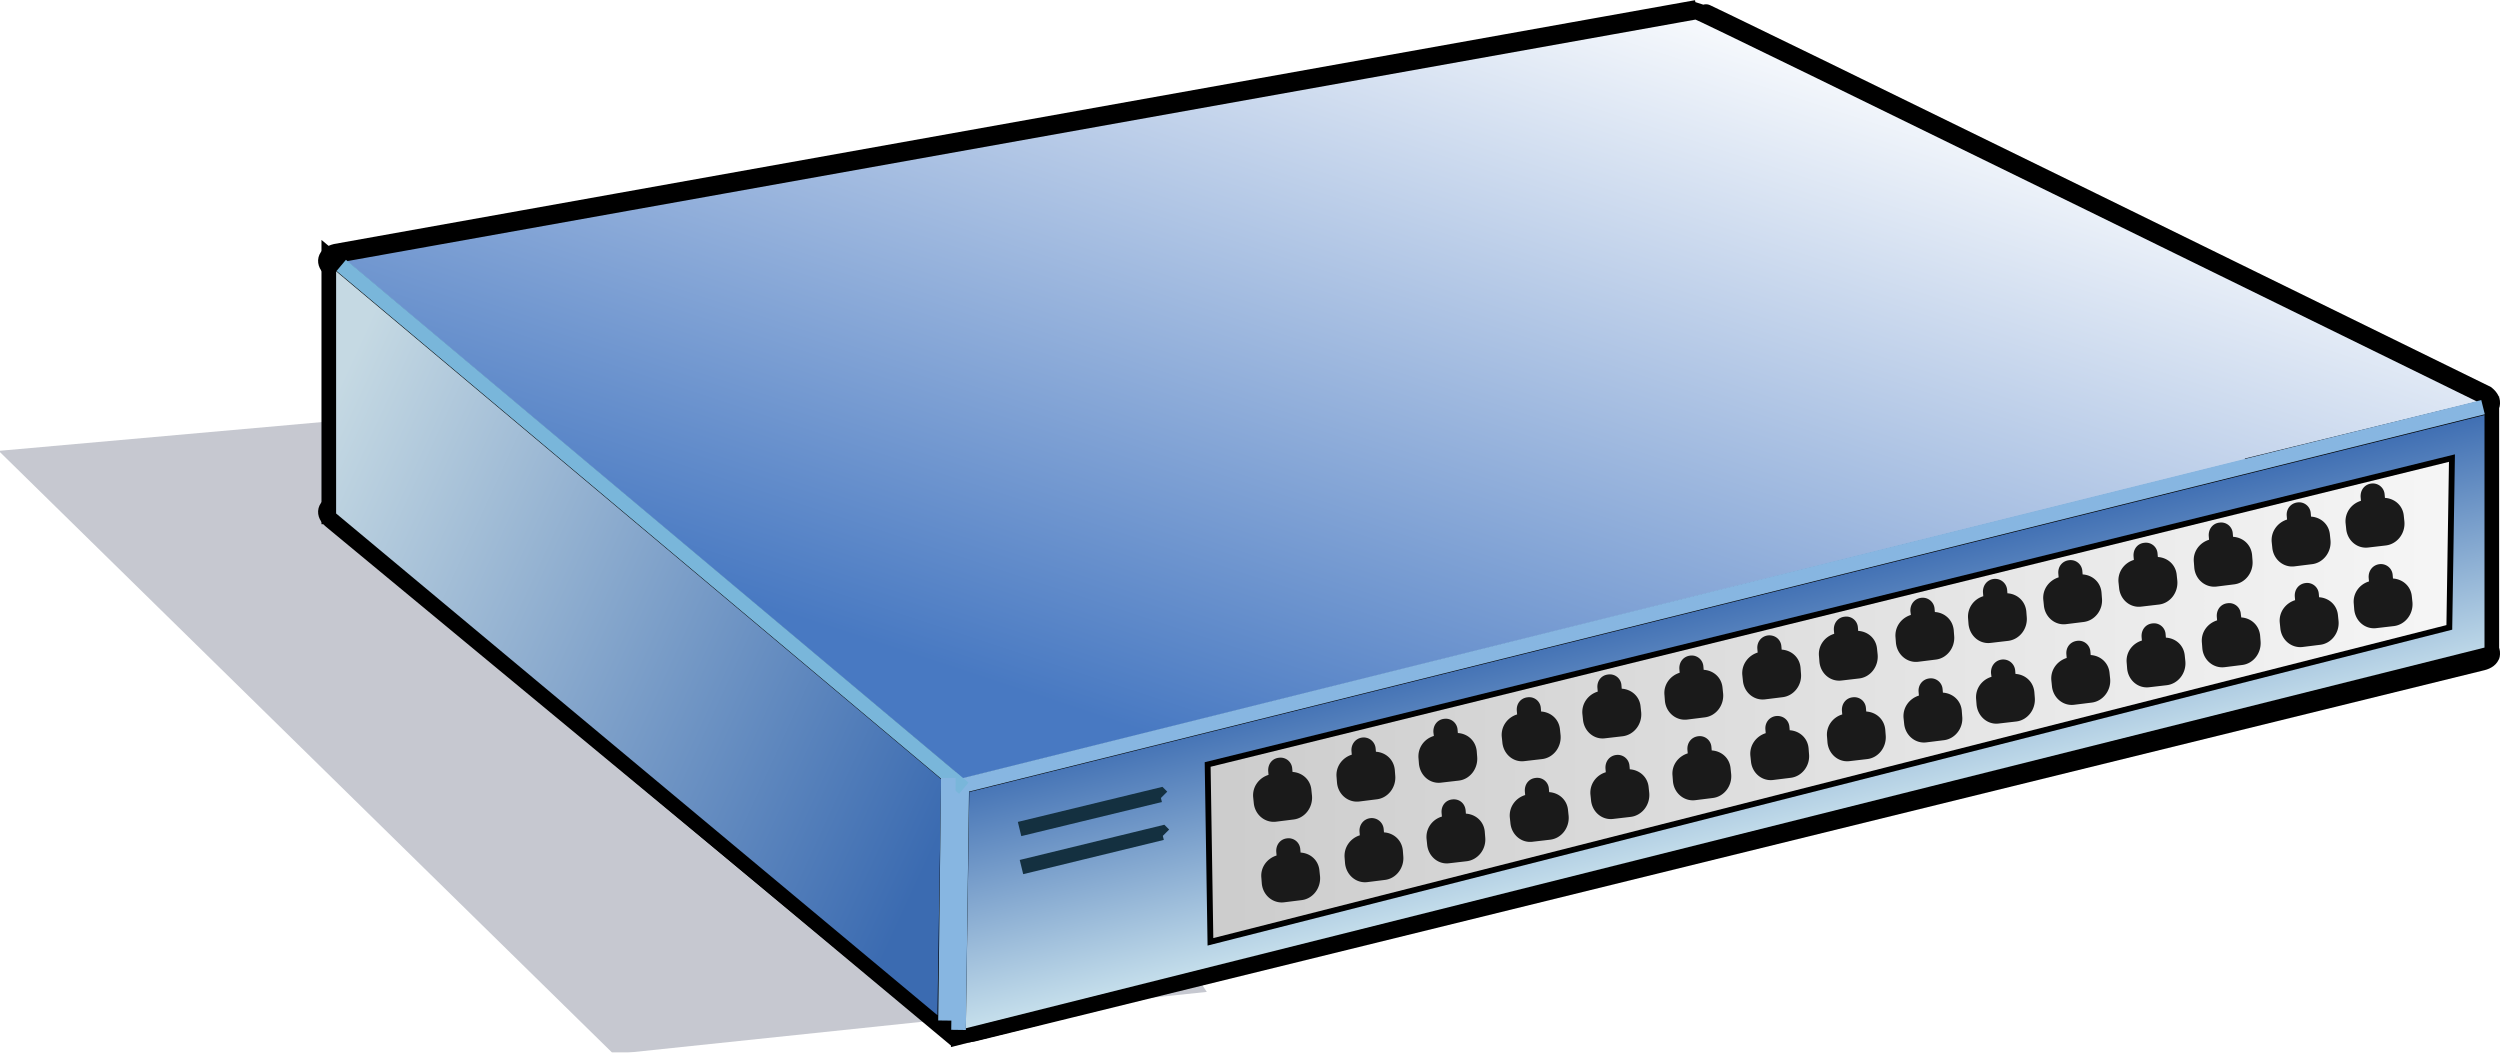 <svg xmlns="http://www.w3.org/2000/svg" viewBox="0 0 170.86 71.937" version="1.0"><defs><linearGradient id="e" y2="533.58" spreadMethod="repeat" gradientUnits="userSpaceOnUse" x2="367.46" gradientTransform="translate(224.57 -15.54)" y1="533.58" x1="281.42"><stop offset="0" stop-color="#ccc"/><stop offset="1" stop-color="#f6f6f6"/></linearGradient><linearGradient id="d" y2="526.83" gradientUnits="userSpaceOnUse" x2="313.49" gradientTransform="translate(224.57 -15.54)" y1="543.89" x1="317.57"><stop offset="0" stop-color="#c7e0ec"/><stop offset="1" stop-color="#3b6bb1"/></linearGradient><linearGradient id="c" y2="535.59" gradientUnits="userSpaceOnUse" x2="267.28" gradientTransform="translate(224.57 -15.54)" y1="514.62" x1="221.64"><stop offset="0" stop-color="#c5d9e3"/><stop offset="1" stop-color="#3b6bb1"/></linearGradient><linearGradient id="b" y2="682.78" gradientUnits="userSpaceOnUse" x2="-235.5" gradientTransform="matrix(.902 -.222 .734 .608 241.31 1.242)" y1="737.81" x1="-313.62"><stop offset="0" stop-color="#4879c2"/><stop offset="1" stop-color="#f5f8fc"/></linearGradient><filter id="a" height="1.353" width="1.193" y="-.177" x="-.097"><feGaussianBlur stdDeviation="2.699"/></filter></defs><path transform="matrix(1.176 0 0 1.178 -346.539 -483.36)" d="M330.34 471.48l34.47-3.61-23.54-35.54-46.67 4.15 35.74 35z" opacity=".511" filter="url(#a)" fill-rule="evenodd" fill="#252c4a"/><path d="M540.2 470.86l-93 16.66c-.64.16-.76.62-.25 1.03l15.06 12.47-14.81 3.66c-.64.16-.76.61-.25 1.03l41.71 34.53c.51.42 1.43.66 2.07.5l103.15-25.37c.64-.16.76-.62.25-1.03l-15.06-12.47 14.81-3.63c.64-.16.76-.61.25-1.03 0 0-53.77-26.39-53.93-26.35z" stroke="#000" stroke-width="1.31" fill="url(#b)" transform="translate(-424.239 -470.202)"/><path d="M446.71 505.53v-17.86l42.35 35.55-.27 17.42-42.08-35.11z" fill-rule="evenodd" stroke="#000" stroke-linecap="round" fill="url(#c)" transform="translate(-424.239 -470.202)"/><path d="M489.99 523.94l104.55-26.01v16.92l-104.8 26.27.25-17.18z" fill-rule="evenodd" stroke="#000" fill="url(#d)" transform="translate(-424.239 -470.202)"/><path d="M65.511 70.388l.22-16.68 103.97-25.88" stroke-linejoin="bevel" stroke="#87b6e1" fill="none"/><path d="M65.871 53.868l-42.55-35.73" stroke="#79b6da" fill="none"/><path d="M64.621 69.748l.19-16.21v-.37" stroke="#87b6e1" fill="none"/><path d="M591.35 513.08l.18-11.57-85.04 20.94.19 12.12 84.67-21.49z" fill-rule="evenodd" stroke="#000" stroke-width=".4" fill="url(#e)" transform="translate(-423.954 -470.202)"/><path d="M87.406 51.788c-.47.05-.77.45-.73.94l.02.23c-.64.2-1.11.8-1.05 1.52l.04.39c.07.8.75 1.38 1.52 1.29l1.2-.15c.77-.09 1.33-.82 1.26-1.63l-.04-.38c-.06-.72-.63-1.2-1.29-1.24l-.02-.23a.799.799 0 00-.91-.74zM93.096 50.408c-.46.06-.77.46-.73.94l.02.23c-.64.2-1.11.81-1.04 1.53l.03.38c.07.8.75 1.38 1.52 1.29l1.2-.15c.77-.09 1.33-.82 1.26-1.62l-.03-.39c-.07-.72-.63-1.2-1.29-1.24l-.02-.23a.82.82 0 00-.92-.74zM98.696 49.128c-.46.05-.77.45-.73.94l.03.23c-.65.19-1.11.8-1.05 1.52l.03.38c.08.81.75 1.39 1.52 1.29l1.21-.14c.76-.09 1.32-.82 1.25-1.63l-.03-.38c-.07-.72-.63-1.2-1.29-1.24l-.02-.23a.806.806 0 00-.92-.74zM104.396 47.658c-.47.05-.78.45-.73.94l.02.23c-.64.19-1.11.8-1.05 1.52l.04.38c.07.81.75 1.39 1.51 1.29l1.21-.14c.77-.09 1.33-.82 1.26-1.63l-.04-.38c-.06-.72-.63-1.2-1.29-1.24l-.02-.23a.793.793 0 00-.91-.74zM109.906 46.098c-.47.05-.78.45-.73.94l.02.23c-.64.19-1.11.8-1.05 1.52l.04.38c.07.81.75 1.39 1.51 1.29l1.21-.14c.77-.1 1.33-.82 1.26-1.63l-.04-.38c-.06-.72-.63-1.2-1.29-1.24l-.02-.23a.793.793 0 00-.91-.74zM115.506 44.808c-.46.06-.77.45-.73.94l.02.23c-.64.2-1.11.8-1.04 1.52l.03.39c.07.8.75 1.38 1.52 1.29l1.2-.15c.77-.09 1.33-.82 1.26-1.62l-.04-.39c-.06-.72-.62-1.2-1.29-1.24l-.02-.23a.799.799 0 00-.91-.74zM120.826 43.428c-.46.06-.77.46-.72.94l.02.23c-.64.2-1.11.81-1.05 1.53l.04.38c.07.81.75 1.38 1.51 1.29l1.21-.15c.76-.09 1.33-.82 1.25-1.62l-.03-.39c-.06-.72-.63-1.2-1.29-1.24l-.02-.23c-.04-.48-.45-.79-.92-.74zM126.066 42.148c-.46.05-.77.45-.73.94l.02.23c-.64.19-1.11.8-1.04 1.52l.03.38c.07.81.75 1.39 1.52 1.29l1.2-.14c.77-.09 1.33-.82 1.26-1.63l-.04-.38c-.06-.72-.62-1.2-1.29-1.24l-.02-.23a.793.793 0 00-.91-.74zM131.296 40.858c-.46.06-.77.46-.73.94l.03.23c-.65.2-1.11.81-1.05 1.53l.03.38c.08.8.76 1.38 1.52 1.29l1.21-.15c.76-.09 1.32-.82 1.25-1.62l-.03-.39c-.07-.72-.63-1.2-1.29-1.24l-.02-.23a.813.813 0 00-.92-.74zM136.256 39.568c-.46.06-.77.46-.73.95l.02.23c-.64.19-1.1.8-1.04 1.52l.03.38c.08.81.75 1.39 1.52 1.29l1.2-.14c.77-.1 1.33-.82 1.26-1.63l-.03-.38c-.07-.72-.63-1.2-1.29-1.24l-.02-.23a.82.82 0 00-.92-.75zM141.396 38.288c-.46.06-.77.45-.72.94l.02.23c-.64.2-1.11.8-1.05 1.52l.04.39c.07.8.75 1.38 1.51 1.29l1.21-.15c.76-.09 1.33-.82 1.25-1.62l-.03-.39c-.06-.72-.63-1.2-1.29-1.24l-.02-.23a.803.803 0 00-.92-.74zM146.546 37.098c-.47.05-.77.45-.73.94l.02.23c-.64.19-1.11.8-1.05 1.52l.04.38c.07.81.75 1.39 1.52 1.29l1.2-.14c.77-.09 1.33-.82 1.26-1.63l-.04-.38c-.06-.72-.63-1.2-1.29-1.24l-.02-.23a.793.793 0 00-.91-.74zM151.686 35.718c-.46.05-.77.45-.73.94l.02.23c-.64.2-1.11.8-1.04 1.52l.03.39c.07.8.75 1.38 1.52 1.29l1.2-.15c.77-.09 1.33-.82 1.26-1.63l-.03-.38c-.07-.72-.63-1.2-1.3-1.24l-.02-.23a.793.793 0 00-.91-.74zM157.016 34.338c-.47.06-.78.46-.73.94l.02.23c-.64.2-1.11.81-1.05 1.53l.04.38c.07.8.75 1.38 1.51 1.29l1.21-.15c.76-.09 1.33-.82 1.26-1.62l-.04-.39c-.06-.72-.63-1.2-1.29-1.24l-.02-.23a.799.799 0 00-.91-.74zM162.066 33.048c-.47.06-.77.46-.73.95l.02.23c-.64.19-1.11.8-1.05 1.52l.04.38c.07.81.75 1.39 1.52 1.29l1.2-.14c.77-.1 1.33-.82 1.26-1.63l-.04-.38c-.06-.72-.63-1.2-1.29-1.24l-.02-.23a.806.806 0 00-.91-.75zM87.956 57.298c-.46.05-.77.45-.73.94l.02.23c-.64.2-1.11.8-1.04 1.52l.03.39c.07.8.75 1.38 1.52 1.29l1.2-.15c.77-.09 1.33-.82 1.26-1.63l-.04-.38c-.06-.72-.62-1.2-1.29-1.24l-.02-.23a.799.799 0 00-.91-.74zM93.646 55.918c-.46.06-.77.46-.73.94l.02.23c-.64.2-1.1.81-1.04 1.53l.03.38c.08.8.75 1.38 1.52 1.29l1.2-.15c.77-.09 1.33-.82 1.26-1.62l-.03-.39c-.07-.72-.63-1.2-1.29-1.24l-.02-.23a.82.82 0 00-.92-.74zM99.246 54.638c-.46.05-.77.45-.72.94l.02.23c-.65.19-1.11.8-1.05 1.52l.04.38c.07.81.75 1.39 1.51 1.29l1.21-.14c.76-.1 1.33-.82 1.25-1.63l-.03-.38c-.06-.72-.63-1.2-1.29-1.24l-.02-.23c-.05-.49-.45-.8-.92-.74zM104.946 53.168c-.47.05-.77.45-.73.94l.02.23c-.64.19-1.11.8-1.05 1.52l.04.38c.07.81.75 1.39 1.52 1.29l1.2-.14c.77-.09 1.33-.82 1.26-1.63l-.04-.38c-.06-.72-.63-1.2-1.29-1.24l-.02-.23a.793.793 0 00-.91-.74zM110.456 51.598c-.47.06-.77.46-.73.95l.02.23c-.64.19-1.11.8-1.05 1.52l.04.38c.07.81.75 1.39 1.52 1.29l1.2-.14c.77-.1 1.33-.82 1.26-1.63l-.04-.38c-.06-.72-.63-1.2-1.29-1.24l-.02-.23a.806.806 0 00-.91-.75zM116.056 50.318c-.46.06-.77.45-.73.94l.02.23c-.64.2-1.11.8-1.04 1.52l.03.39c.07.8.75 1.38 1.52 1.29l1.2-.15c.77-.09 1.33-.82 1.26-1.62l-.04-.39c-.06-.72-.62-1.2-1.29-1.24l-.02-.23a.799.799 0 00-.91-.74zM121.376 48.938c-.46.06-.77.46-.72.94l.02.23c-.64.2-1.11.81-1.05 1.53l.04.38c.07.81.75 1.38 1.51 1.29l1.21-.15c.76-.09 1.33-.82 1.25-1.62l-.03-.39c-.06-.72-.63-1.2-1.29-1.24l-.02-.23c-.04-.48-.45-.79-.92-.74zM126.616 47.658c-.46.05-.77.45-.73.94l.02.23c-.64.19-1.11.8-1.04 1.52l.03.38c.07.81.75 1.39 1.52 1.29l1.2-.14c.77-.09 1.33-.82 1.26-1.63l-.03-.38c-.07-.72-.63-1.2-1.3-1.24l-.02-.23a.793.793 0 00-.91-.74zM131.846 46.368c-.46.06-.77.46-.72.94l.02.23c-.64.2-1.11.8-1.05 1.53l.04.38c.07.8.75 1.38 1.51 1.29l1.21-.15c.76-.09 1.33-.82 1.25-1.62l-.03-.39c-.06-.72-.63-1.2-1.29-1.24l-.02-.23a.803.803 0 00-.92-.74zM136.806 45.078c-.46.06-.77.46-.73.95l.03.23c-.65.19-1.11.8-1.05 1.52l.03.38c.08.81.76 1.39 1.52 1.29l1.21-.14c.76-.1 1.32-.82 1.25-1.63l-.03-.38c-.07-.72-.63-1.2-1.29-1.24l-.02-.23a.82.82 0 00-.92-.75zM141.956 43.798c-.47.06-.78.45-.73.94l.02.23c-.64.2-1.11.8-1.05 1.52l.04.39c.07.8.75 1.38 1.51 1.29l1.21-.15c.76-.09 1.33-.82 1.26-1.62l-.04-.39c-.06-.72-.63-1.2-1.29-1.24l-.02-.23a.799.799 0 00-.91-.74zM147.096 42.608c-.46.05-.77.45-.73.94l.02.23c-.64.19-1.11.8-1.04 1.52l.03.38c.07.81.75 1.39 1.52 1.29l1.2-.14c.77-.1 1.33-.82 1.26-1.63l-.04-.38c-.06-.72-.62-1.2-1.29-1.24l-.02-.23a.793.793 0 00-.91-.74zM152.236 41.228c-.46.05-.77.45-.73.94l.02.23c-.64.2-1.11.8-1.04 1.52l.03.39c.07.8.75 1.38 1.52 1.29l1.2-.15c.77-.09 1.33-.82 1.26-1.63l-.03-.38c-.07-.72-.63-1.2-1.29-1.24l-.03-.23a.793.793 0 00-.91-.74zM157.566 39.848c-.47.06-.77.46-.73.94l.02.23c-.64.2-1.11.8-1.05 1.52l.04.39c.07.8.75 1.38 1.52 1.29l1.2-.15c.77-.09 1.33-.82 1.26-1.62l-.04-.39c-.06-.72-.63-1.2-1.29-1.24l-.02-.23a.799.799 0 00-.91-.74zM162.616 38.558c-.46.06-.77.46-.73.95l.02.23c-.64.19-1.11.8-1.04 1.52l.03.38c.07.81.75 1.39 1.52 1.29l1.2-.14c.77-.1 1.33-.82 1.26-1.63l-.04-.38c-.06-.72-.63-1.2-1.29-1.24l-.02-.23a.806.806 0 00-.91-.75z" fill="#1a1a1a"/><g stroke="#143040" fill="none"><path d="M69.681 56.658l9.61-2.33.13.13M69.811 59.258l9.61-2.34.13.13"/></g></svg>